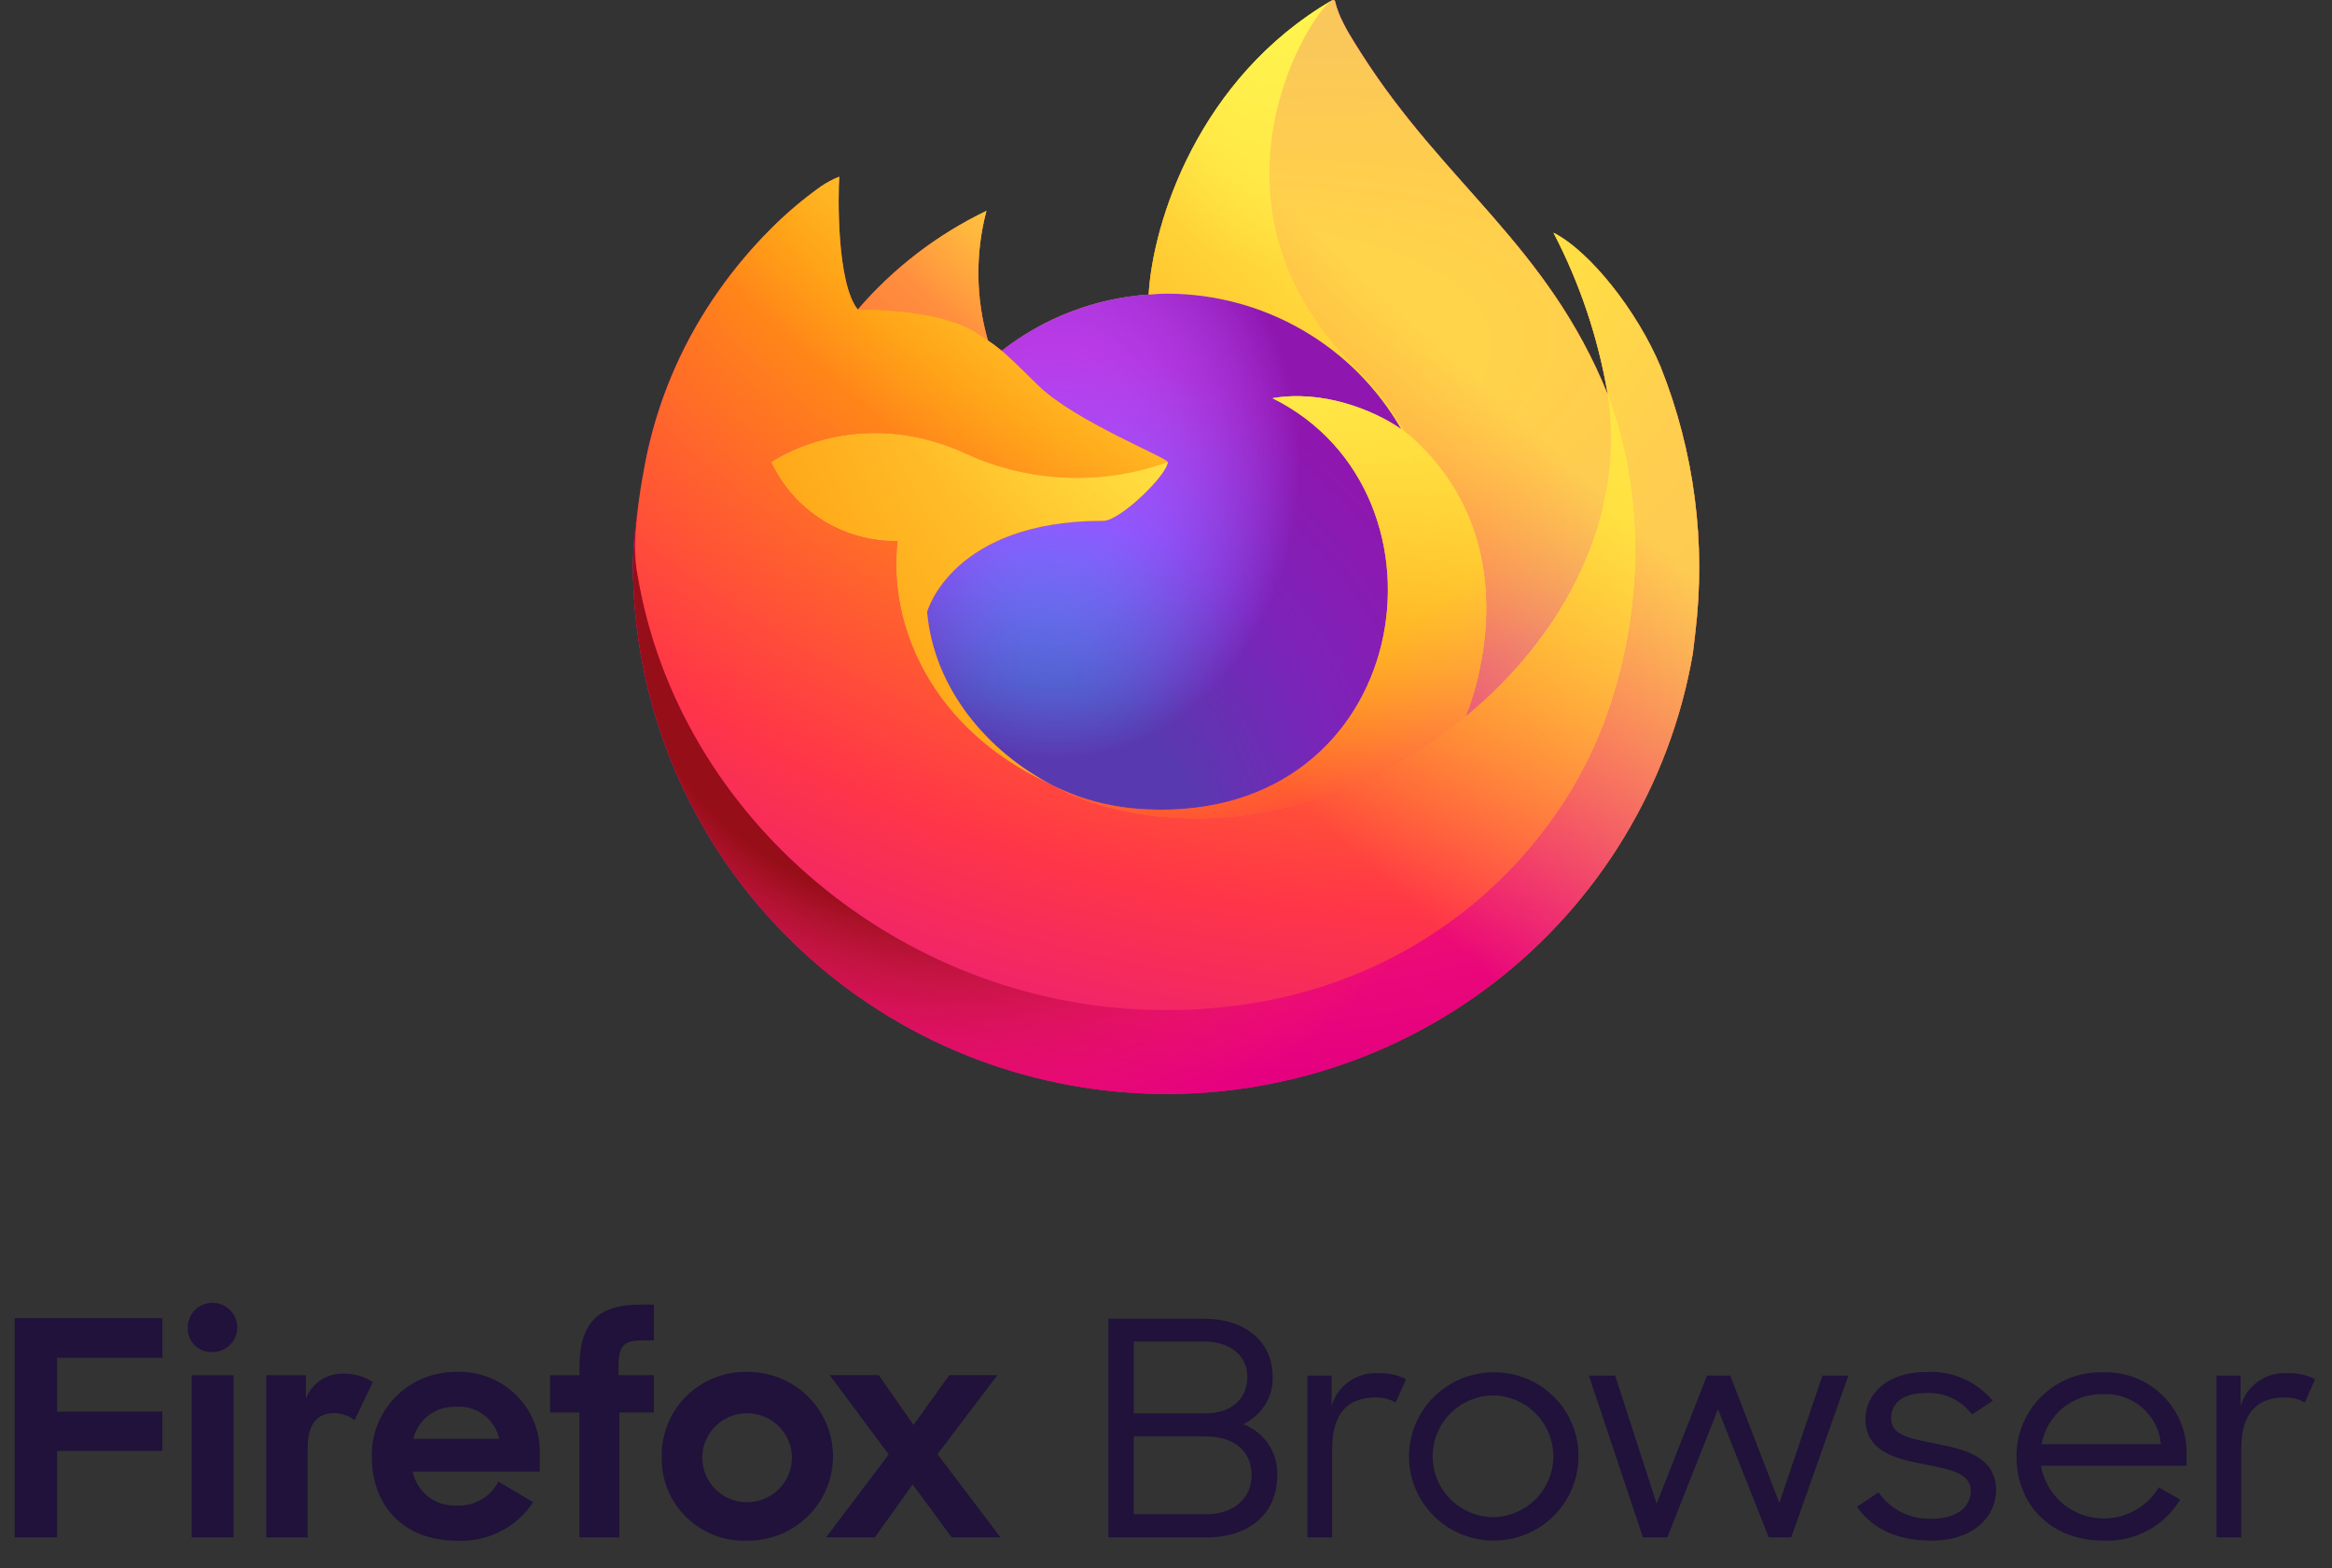 <svg width="116" height="78" viewBox="0 0 116 78" fill="none" xmlns="http://www.w3.org/2000/svg">
<rect x="0" y="0" width="116" height="78" fill="#333333" stroke="none"/>
<g clip-path="url(#clip0_1146:1948)">
<path d="M82.604 18.252C81.45 15.495 79.113 12.519 77.277 11.579C78.585 14.092 79.493 16.791 79.967 19.581C79.967 19.585 79.967 19.596 79.972 19.626C76.97 12.195 71.879 9.199 67.722 2.674C67.507 2.341 67.299 2.005 67.097 1.664C66.993 1.487 66.895 1.305 66.804 1.12C66.632 0.789 66.499 0.439 66.409 0.077C66.409 0.06 66.403 0.043 66.392 0.03C66.381 0.017 66.365 0.009 66.348 0.006C66.332 0.002 66.314 0.002 66.298 0.006C66.294 0.006 66.289 0.012 66.285 0.014L66.266 0.024L66.276 0.009C59.609 3.888 57.344 11.064 57.137 14.655C54.473 14.836 51.927 15.811 49.83 17.451C49.61 17.267 49.38 17.095 49.142 16.935C48.537 14.833 48.511 12.607 49.067 10.492C46.618 11.669 44.442 13.338 42.675 15.393H42.663C41.611 14.07 41.685 9.702 41.745 8.79C41.434 8.915 41.137 9.071 40.859 9.257C39.93 9.916 39.062 10.654 38.264 11.465C37.356 12.379 36.527 13.366 35.785 14.417V14.421V14.417C34.077 16.82 32.867 19.535 32.222 22.405C32.209 22.462 32.199 22.522 32.186 22.579C32.136 22.811 31.958 23.973 31.925 24.225C31.925 24.245 31.921 24.264 31.919 24.283C31.687 25.483 31.543 26.699 31.489 27.92C31.489 27.966 31.486 28.011 31.486 28.056C31.486 34.661 33.983 41.025 38.483 45.889C42.982 50.754 49.156 53.764 55.784 54.324C62.411 54.885 69.009 52.955 74.272 48.916C79.535 44.878 83.08 39.025 84.205 32.515C84.251 32.178 84.286 31.839 84.326 31.498C84.873 27.009 84.281 22.456 82.604 18.252V18.252ZM52.005 38.888C52.13 38.947 52.246 39.011 52.373 39.069L52.392 39.081C52.261 39.019 52.132 38.954 52.003 38.888H52.005ZM79.973 19.632L79.97 19.606L79.975 19.634L79.973 19.632Z" fill="url(#paint0_linear_1146:1948)"/>
<path d="M82.604 18.252C81.45 15.495 79.113 12.519 77.277 11.578C78.585 14.092 79.493 16.791 79.967 19.581C79.967 19.574 79.967 19.586 79.971 19.605L79.975 19.634C82.48 26.378 81.117 33.238 79.149 37.427C76.107 43.912 68.741 50.556 57.212 50.232C44.756 49.884 33.78 40.703 31.731 28.68C31.358 26.785 31.731 25.823 31.919 24.282C31.662 25.478 31.518 26.696 31.489 27.919C31.489 27.964 31.486 28.01 31.486 28.055C31.486 34.66 33.983 41.024 38.482 45.889C42.981 50.753 49.155 53.763 55.783 54.324C62.41 54.885 69.008 52.955 74.272 48.916C79.535 44.878 83.08 39.025 84.205 32.515C84.251 32.178 84.286 31.838 84.326 31.498C84.873 27.009 84.281 22.455 82.604 18.252V18.252Z" fill="url(#paint1_radial_1146:1948)"/>
<path d="M82.604 18.252C81.45 15.495 79.113 12.519 77.277 11.578C78.585 14.092 79.493 16.791 79.967 19.581C79.967 19.574 79.967 19.586 79.971 19.605L79.975 19.634C82.48 26.378 81.117 33.238 79.149 37.427C76.107 43.912 68.741 50.556 57.212 50.232C44.756 49.884 33.78 40.703 31.731 28.68C31.358 26.785 31.731 25.823 31.919 24.282C31.662 25.478 31.518 26.696 31.489 27.919C31.489 27.964 31.486 28.01 31.486 28.055C31.486 34.66 33.983 41.024 38.482 45.889C42.981 50.753 49.155 53.763 55.783 54.324C62.41 54.885 69.008 52.955 74.272 48.916C79.535 44.878 83.08 39.025 84.205 32.515C84.251 32.178 84.286 31.838 84.326 31.498C84.873 27.009 84.281 22.455 82.604 18.252V18.252Z" fill="url(#paint2_radial_1146:1948)"/>
<path d="M69.702 21.35C69.759 21.391 69.812 21.431 69.867 21.471C69.2 20.297 68.37 19.221 67.4 18.277C59.149 10.082 65.238 0.507 66.266 0.021L66.277 0.006C59.609 3.885 57.345 11.062 57.137 14.652C57.446 14.63 57.755 14.606 58.07 14.606C60.436 14.611 62.758 15.237 64.801 16.422C66.844 17.606 68.535 19.306 69.702 21.35V21.35Z" fill="url(#paint3_radial_1146:1948)"/>
<path d="M58.086 22.987C58.042 23.642 55.711 25.904 54.893 25.904C47.343 25.904 46.117 30.439 46.117 30.439C46.452 34.259 49.129 37.404 52.371 39.068C52.519 39.142 52.668 39.213 52.819 39.28C53.076 39.393 53.336 39.499 53.599 39.598C54.71 39.989 55.875 40.212 57.053 40.259C70.286 40.876 72.85 24.549 63.3 19.807C65.746 19.384 68.284 20.361 69.702 21.349C68.535 19.305 66.844 17.604 64.801 16.419C62.758 15.235 60.435 14.609 58.069 14.604C57.754 14.604 57.445 14.63 57.136 14.65C54.473 14.832 51.926 15.806 49.829 17.446C50.234 17.787 50.691 18.241 51.654 19.183C53.455 20.947 58.075 22.773 58.086 22.987V22.987Z" fill="url(#paint4_radial_1146:1948)"/>
<path d="M58.086 22.987C58.042 23.642 55.711 25.904 54.893 25.904C47.343 25.904 46.117 30.439 46.117 30.439C46.452 34.259 49.129 37.404 52.371 39.068C52.519 39.142 52.668 39.213 52.819 39.28C53.076 39.393 53.336 39.499 53.599 39.598C54.71 39.989 55.875 40.212 57.053 40.259C70.286 40.876 72.85 24.549 63.3 19.807C65.746 19.384 68.284 20.361 69.702 21.349C68.535 19.305 66.844 17.604 64.801 16.419C62.758 15.235 60.435 14.609 58.069 14.604C57.754 14.604 57.445 14.63 57.136 14.65C54.473 14.832 51.926 15.806 49.829 17.446C50.234 17.787 50.691 18.241 51.654 19.183C53.455 20.947 58.075 22.773 58.086 22.987V22.987Z" fill="url(#paint5_radial_1146:1948)"/>
<path d="M48.592 16.571C48.777 16.689 48.959 16.81 49.14 16.934C48.535 14.831 48.509 12.606 49.066 10.49C46.617 11.668 44.441 13.338 42.675 15.393C42.803 15.39 46.654 15.321 48.592 16.571Z" fill="url(#paint6_radial_1146:1948)"/>
<path d="M31.732 28.68C33.78 40.703 44.756 49.884 57.211 50.233C68.74 50.556 76.106 43.91 79.148 37.427C81.115 33.236 82.482 26.378 79.975 19.634V19.631L79.972 19.605C79.969 19.586 79.967 19.574 79.967 19.581C79.968 19.587 79.967 19.596 79.973 19.626C80.914 25.733 77.786 31.649 72.894 35.649L72.879 35.684C63.352 43.389 54.235 40.332 52.389 39.081C52.259 39.019 52.13 38.956 52.002 38.89C46.447 36.254 44.153 31.226 44.645 26.918C43.326 26.937 42.03 26.576 40.913 25.879C39.797 25.182 38.908 24.178 38.354 22.989C38.354 22.989 42.566 20.007 48.116 22.601C51.26 24.018 54.838 24.157 58.084 22.989C58.074 22.775 53.454 20.948 51.652 19.187C50.69 18.245 50.233 17.791 49.828 17.45C49.608 17.266 49.379 17.094 49.14 16.935C48.983 16.828 48.805 16.712 48.592 16.572C46.656 15.322 42.804 15.393 42.677 15.393H42.665C41.612 14.069 41.687 9.702 41.747 8.79C41.435 8.914 41.138 9.07 40.86 9.257C39.931 9.915 39.063 10.654 38.265 11.464C37.358 12.378 36.528 13.366 35.786 14.417V14.421V14.417C34.079 16.82 32.868 19.535 32.224 22.405C32.21 22.462 31.267 26.557 31.732 28.68Z" fill="url(#paint7_radial_1146:1948)"/>
<path d="M67.402 18.276C68.371 19.22 69.201 20.295 69.868 21.47C70.006 21.571 70.139 21.679 70.267 21.794C76.285 27.301 73.132 35.092 72.896 35.646C77.786 31.646 80.914 25.73 79.975 19.623C76.973 12.192 71.882 9.195 67.725 2.671C67.51 2.338 67.302 2.001 67.1 1.661C66.995 1.483 66.898 1.302 66.807 1.117C66.635 0.786 66.502 0.436 66.411 0.074C66.412 0.057 66.406 0.04 66.395 0.027C66.384 0.014 66.368 0.005 66.351 0.003C66.335 -0.001 66.317 -0.001 66.301 0.003C66.297 0.003 66.292 0.009 66.287 0.011L66.268 0.021C65.237 0.508 59.149 10.082 67.402 18.276V18.276Z" fill="url(#paint8_radial_1146:1948)"/>
<path d="M70.266 21.795C70.138 21.681 70.005 21.573 69.867 21.471C69.812 21.431 69.76 21.39 69.702 21.35C68.286 20.361 65.746 19.384 63.3 19.808C72.849 24.549 70.287 40.876 57.053 40.261C55.875 40.213 54.71 39.99 53.599 39.599C53.335 39.501 53.075 39.395 52.819 39.282C52.669 39.214 52.519 39.145 52.371 39.069L52.39 39.081C54.236 40.332 63.353 43.389 72.88 35.683L72.895 35.649C73.131 35.093 76.284 27.303 70.266 21.795V21.795Z" fill="url(#paint9_radial_1146:1948)"/>
<path d="M46.117 30.439C46.117 30.439 47.343 25.905 54.892 25.905C55.709 25.905 58.044 23.643 58.085 22.987C54.839 24.155 51.261 24.016 48.117 22.598C42.567 20.005 38.355 22.987 38.355 22.987C38.909 24.175 39.798 25.179 40.914 25.877C42.031 26.574 43.327 26.935 44.645 26.915C44.153 31.226 46.448 36.252 52.003 38.888C52.127 38.947 52.244 39.011 52.371 39.069C49.129 37.404 46.452 34.259 46.117 30.439V30.439Z" fill="url(#paint10_radial_1146:1948)"/>
<path d="M82.604 18.252C81.45 15.495 79.113 12.519 77.277 11.579C78.585 14.092 79.493 16.791 79.967 19.581C79.967 19.585 79.967 19.596 79.972 19.626C76.97 12.195 71.879 9.199 67.722 2.674C67.507 2.341 67.299 2.005 67.097 1.664C66.993 1.487 66.895 1.305 66.804 1.12C66.632 0.789 66.499 0.439 66.409 0.077C66.409 0.06 66.403 0.043 66.392 0.03C66.381 0.017 66.365 0.009 66.348 0.006C66.332 0.002 66.314 0.002 66.298 0.006C66.294 0.006 66.289 0.012 66.285 0.014L66.266 0.024L66.276 0.009C59.609 3.888 57.344 11.064 57.137 14.655C57.446 14.633 57.754 14.609 58.069 14.609C60.435 14.613 62.757 15.239 64.8 16.423C66.844 17.607 68.535 19.307 69.702 21.35C68.286 20.361 65.745 19.384 63.3 19.808C72.849 24.55 70.287 40.877 57.053 40.261C55.875 40.213 54.71 39.99 53.598 39.599C53.335 39.501 53.075 39.395 52.819 39.282C52.669 39.214 52.519 39.146 52.371 39.069L52.389 39.081C52.26 39.019 52.131 38.955 52.003 38.889C52.127 38.948 52.244 39.013 52.371 39.071C49.129 37.407 46.452 34.262 46.117 30.442C46.117 30.442 47.343 25.907 54.892 25.907C55.709 25.907 58.044 23.645 58.085 22.99C58.075 22.776 53.454 20.949 51.653 19.187C50.691 18.246 50.233 17.791 49.829 17.451C49.609 17.267 49.379 17.095 49.141 16.935C48.536 14.833 48.51 12.607 49.066 10.492C46.618 11.669 44.441 13.338 42.675 15.393H42.663C41.611 14.07 41.685 9.702 41.745 8.79C41.434 8.915 41.137 9.071 40.859 9.257C39.93 9.916 39.062 10.654 38.264 11.465C37.356 12.379 36.527 13.366 35.785 14.417V14.421V14.417C34.077 16.82 32.867 19.535 32.222 22.405C32.209 22.462 32.199 22.522 32.186 22.579C32.136 22.811 31.912 23.989 31.88 24.242C31.675 25.459 31.545 26.688 31.489 27.92C31.489 27.966 31.486 28.011 31.486 28.056C31.486 34.661 33.983 41.025 38.483 45.889C42.982 50.754 49.156 53.764 55.784 54.324C62.411 54.885 69.009 52.955 74.272 48.916C79.535 44.878 83.08 39.025 84.205 32.515C84.251 32.178 84.286 31.839 84.326 31.498C84.873 27.009 84.281 22.456 82.604 18.252V18.252ZM79.97 19.605L79.975 19.634V19.631L79.97 19.605Z" fill="url(#paint11_linear_1146:1948)"/>
<path d="M0.731 65.57H8.078V67.542H2.839V70.218H8.078V72.174H2.839V76.477H0.731V65.57ZM10.577 64.808C10.904 64.81 11.216 64.941 11.446 65.172C11.676 65.403 11.804 65.715 11.802 66.04C11.8 66.365 11.668 66.675 11.436 66.903C11.203 67.132 10.889 67.259 10.562 67.257C10.401 67.264 10.24 67.239 10.09 67.181C9.939 67.124 9.803 67.037 9.688 66.924C9.574 66.812 9.484 66.677 9.424 66.529C9.365 66.38 9.337 66.221 9.342 66.061C9.336 65.897 9.364 65.734 9.423 65.581C9.483 65.428 9.573 65.289 9.689 65.171C9.805 65.054 9.943 64.962 10.096 64.899C10.248 64.837 10.412 64.806 10.578 64.808H10.577ZM9.538 68.408H11.615V76.475H9.538L9.538 68.408ZM17.637 70.649C17.349 70.423 16.995 70.298 16.628 70.291C15.785 70.291 15.304 70.829 15.304 72.008V76.475H13.244V68.408H15.216V69.574C15.363 69.187 15.631 68.858 15.981 68.635C16.331 68.411 16.744 68.306 17.158 68.333C17.652 68.332 18.134 68.478 18.544 68.752L17.637 70.649ZM18.495 72.487C18.48 71.932 18.576 71.381 18.78 70.865C18.984 70.349 19.29 69.879 19.681 69.483C20.071 69.087 20.538 68.773 21.053 68.56C21.569 68.347 22.122 68.24 22.68 68.244C23.232 68.22 23.782 68.31 24.296 68.508C24.811 68.705 25.279 69.007 25.67 69.392C26.062 69.778 26.369 70.24 26.572 70.75C26.775 71.259 26.87 71.805 26.85 72.352V73.203H20.528C20.631 73.708 20.916 74.158 21.328 74.468C21.741 74.779 22.254 74.93 22.771 74.892C23.187 74.905 23.599 74.799 23.956 74.587C24.314 74.375 24.603 74.066 24.789 73.696L26.52 74.727C26.11 75.35 25.542 75.854 24.873 76.19C24.205 76.525 23.459 76.68 22.711 76.639C20.077 76.639 18.496 74.892 18.496 72.487H18.495ZM20.558 71.575H24.833C24.728 71.093 24.451 70.665 24.052 70.371C23.653 70.077 23.16 69.937 22.665 69.977C22.182 69.96 21.708 70.11 21.323 70.401C20.939 70.693 20.669 71.108 20.558 71.575H20.558ZM27.362 68.408H28.824V68.005C28.824 65.809 29.757 64.898 31.805 64.898H32.527V66.675H31.939C30.976 66.675 30.765 67.004 30.765 68.005V68.408H32.527V70.261H30.81V76.474H28.823V70.261H27.362L27.362 68.408ZM32.917 72.442C32.908 71.886 33.012 71.335 33.223 70.82C33.433 70.305 33.746 69.838 34.142 69.446C34.539 69.054 35.011 68.746 35.53 68.539C36.05 68.333 36.605 68.232 37.165 68.244C37.724 68.238 38.278 68.343 38.796 68.551C39.314 68.759 39.785 69.068 40.182 69.458C40.58 69.848 40.895 70.313 41.11 70.825C41.325 71.337 41.436 71.887 41.436 72.442C41.436 72.997 41.325 73.546 41.11 74.058C40.895 74.57 40.58 75.035 40.182 75.426C39.785 75.816 39.314 76.124 38.796 76.333C38.278 76.541 37.724 76.645 37.165 76.639C36.603 76.66 36.043 76.565 35.52 76.362C34.997 76.158 34.521 75.85 34.123 75.457C33.725 75.063 33.412 74.592 33.205 74.073C32.998 73.555 32.9 72.999 32.918 72.442H32.917ZM39.391 72.442C39.376 72.007 39.234 71.586 38.98 71.232C38.727 70.877 38.374 70.605 37.965 70.449C37.557 70.292 37.111 70.258 36.683 70.352C36.256 70.445 35.865 70.662 35.561 70.974C35.257 71.287 35.051 71.681 34.971 72.109C34.891 72.536 34.94 72.977 35.11 73.377C35.281 73.778 35.567 74.119 35.932 74.359C36.297 74.599 36.725 74.727 37.163 74.727C37.462 74.727 37.758 74.667 38.033 74.552C38.308 74.436 38.557 74.266 38.764 74.053C38.972 73.84 39.135 73.587 39.243 73.31C39.35 73.034 39.401 72.738 39.391 72.442H39.391ZM44.208 72.351L41.273 68.406H43.712L45.443 70.885L47.219 68.406H49.613L46.632 72.335L49.764 76.473H47.339L45.398 73.842L43.516 76.473H41.092L44.208 72.351ZM61.833 70.842C62.284 70.637 62.665 70.304 62.927 69.885C63.189 69.467 63.321 68.981 63.306 68.488C63.306 66.73 61.939 65.598 59.874 65.598H55.137V76.474H60.026C62.121 76.474 63.533 75.312 63.533 73.405C63.558 72.854 63.407 72.31 63.102 71.849C62.797 71.389 62.352 71.037 61.833 70.842V70.842ZM56.398 66.73H59.86C61.212 66.73 62.046 67.445 62.046 68.488C62.046 69.531 61.318 70.306 59.967 70.306H56.398V66.73ZM60.009 75.324H56.396V71.451H59.949C61.467 71.451 62.257 72.241 62.257 73.388C62.258 74.522 61.38 75.324 60.009 75.324ZM66.236 69.947V68.427H65.036V76.472H66.266V72.064C66.266 70.291 67.056 69.516 68.422 69.516C68.774 69.502 69.122 69.59 69.424 69.77L69.94 68.608C69.519 68.391 69.048 68.288 68.574 68.309C68.054 68.274 67.538 68.418 67.112 68.717C66.687 69.015 66.378 69.45 66.237 69.948L66.236 69.947ZM74.252 68.263C73.421 68.273 72.611 68.527 71.924 68.993C71.237 69.459 70.704 70.116 70.393 70.882C70.082 71.648 70.005 72.488 70.174 73.297C70.342 74.106 70.748 74.847 71.339 75.427C71.931 76.008 72.682 76.402 73.499 76.559C74.315 76.717 75.16 76.631 75.928 76.312C76.695 75.994 77.351 75.457 77.812 74.77C78.273 74.083 78.519 73.275 78.519 72.449C78.523 71.894 78.415 71.344 78.201 70.831C77.988 70.319 77.673 69.853 77.275 69.463C76.878 69.073 76.406 68.766 75.887 68.561C75.368 68.355 74.812 68.254 74.254 68.265L74.252 68.263ZM74.252 75.474C73.454 75.457 72.694 75.13 72.135 74.563C71.576 73.996 71.263 73.235 71.263 72.442C71.263 71.649 71.576 70.887 72.135 70.32C72.694 69.754 73.454 69.427 74.252 69.41C75.056 69.42 75.823 69.743 76.387 70.311C76.952 70.879 77.268 71.644 77.268 72.442C77.268 73.24 76.952 74.005 76.387 74.573C75.823 75.14 75.056 75.464 74.252 75.474V75.474ZM88.51 74.758L86.066 68.427H84.912L82.407 74.803L80.342 68.427H79.036L81.724 76.472H82.938L85.458 70.096L87.979 76.472H89.103L91.942 68.427H90.653L88.51 74.758ZM96.33 71.823C95.055 71.57 94.068 71.406 94.068 70.572C94.068 69.827 94.584 69.291 95.845 69.291C96.279 69.274 96.711 69.362 97.103 69.549C97.495 69.736 97.834 70.016 98.092 70.364L99.124 69.678C98.728 69.202 98.225 68.825 97.656 68.576C97.086 68.328 96.466 68.216 95.845 68.248C93.901 68.233 92.793 69.337 92.793 70.587C92.793 72.196 94.296 72.569 95.708 72.837C96.907 73.075 98.031 73.254 98.031 74.148C98.031 74.952 97.363 75.548 96.087 75.548C95.571 75.57 95.058 75.462 94.595 75.232C94.133 75.003 93.737 74.66 93.446 74.237L92.368 74.952C93.098 75.98 94.266 76.635 96.057 76.635C98.198 76.65 99.291 75.399 99.291 74.133C99.292 72.481 97.744 72.094 96.332 71.825L96.33 71.823ZM104.591 68.263C104.028 68.249 103.468 68.349 102.944 68.556C102.421 68.762 101.945 69.072 101.545 69.466C101.145 69.86 100.83 70.33 100.617 70.848C100.405 71.366 100.3 71.921 100.309 72.481C100.309 74.834 102.01 76.637 104.636 76.637C105.398 76.67 106.154 76.498 106.825 76.138C107.496 75.779 108.057 75.246 108.447 74.596L107.384 73.986C107.054 74.542 106.56 74.984 105.968 75.251C105.376 75.519 104.716 75.6 104.077 75.483C103.437 75.366 102.85 75.057 102.393 74.597C101.936 74.137 101.633 73.55 101.524 72.913H108.766V72.362C108.781 71.816 108.683 71.272 108.478 70.765C108.273 70.258 107.965 69.799 107.574 69.415C107.183 69.03 106.716 68.73 106.203 68.532C105.69 68.335 105.142 68.244 104.592 68.265L104.591 68.263ZM101.554 71.838C101.68 71.133 102.055 70.495 102.611 70.039C103.168 69.583 103.87 69.339 104.591 69.351C105.305 69.309 106.007 69.546 106.549 70.011C107.09 70.475 107.428 71.131 107.49 71.838H101.554ZM113.794 68.308C113.274 68.272 112.757 68.416 112.331 68.715C111.905 69.013 111.596 69.448 111.455 69.947V68.427H110.256V76.472H111.486V72.064C111.486 70.291 112.275 69.516 113.642 69.516C113.993 69.502 114.341 69.59 114.644 69.77L115.16 68.608C114.739 68.391 114.268 68.288 113.794 68.309L113.794 68.308Z" fill="#20123A"/>
</g>
<defs>
<linearGradient id="paint0_linear_1146:1948" x1="77.762" y1="8.437" x2="35.416" y2="49.578" gradientUnits="userSpaceOnUse">
<stop offset="0.05" stop-color="#FFF44F"/>
<stop offset="0.37" stop-color="#FF980E"/>
<stop offset="0.53" stop-color="#FF3647"/>
<stop offset="0.7" stop-color="#E31587"/>
</linearGradient>
<radialGradient id="paint1_radial_1146:1948" cx="0" cy="0" r="1" gradientUnits="userSpaceOnUse" gradientTransform="translate(62.354 6.11) scale(54.311 54.836)">
<stop offset="0.13" stop-color="#FFBD4F"/>
<stop offset="0.28" stop-color="#FF980E"/>
<stop offset="0.47" stop-color="#FF3750"/>
<stop offset="0.78" stop-color="#EB0878"/>
<stop offset="0.86" stop-color="#E50080"/>
</radialGradient>
<radialGradient id="paint2_radial_1146:1948" cx="0" cy="0" r="1" gradientUnits="userSpaceOnUse" gradientTransform="translate(47.169 28.715) scale(55.669 54.836)">
<stop offset="0.3" stop-color="#960E18"/>
<stop offset="0.35" stop-color="#B11927" stop-opacity="0.74"/>
<stop offset="0.43" stop-color="#DB293D" stop-opacity="0.34"/>
<stop offset="0.5" stop-color="#F5334B" stop-opacity="0.09"/>
<stop offset="0.53" stop-color="#FF3750" stop-opacity="0"/>
</radialGradient>
<radialGradient id="paint3_radial_1146:1948" cx="0" cy="0" r="1" gradientUnits="userSpaceOnUse" gradientTransform="translate(63.247 -2.569) scale(17.821 30.051)">
<stop offset="0.13" stop-color="#FFF44F"/>
<stop offset="0.53" stop-color="#FF980E"/>
</radialGradient>
<radialGradient id="paint4_radial_1146:1948" cx="0" cy="0" r="1" gradientUnits="userSpaceOnUse" gradientTransform="translate(51.485 42.872) scale(23.584 25.672)">
<stop offset="0.35" stop-color="#3A8EE6"/>
<stop offset="0.67" stop-color="#9059FF"/>
<stop offset="1" stop-color="#C139E6"/>
</radialGradient>
<radialGradient id="paint5_radial_1146:1948" cx="0" cy="0" r="1" gradientUnits="userSpaceOnUse" gradientTransform="translate(52.543 23.076) scale(12.523 15.146)">
<stop offset="0.21" stop-color="#9059FF" stop-opacity="0"/>
<stop offset="0.97" stop-color="#6E008B" stop-opacity="0.6"/>
</radialGradient>
<radialGradient id="paint6_radial_1146:1948" cx="0" cy="0" r="1" gradientUnits="userSpaceOnUse" gradientTransform="translate(56.251 4.046) scale(18.747 18.686)">
<stop offset="0.1" stop-color="#FFE226"/>
<stop offset="0.79" stop-color="#FF7139"/>
</radialGradient>
<radialGradient id="paint7_radial_1146:1948" cx="0" cy="0" r="1" gradientUnits="userSpaceOnUse" gradientTransform="translate(73.377 -8.206) scale(89.517 74.617)">
<stop offset="0.11" stop-color="#FFF44F"/>
<stop offset="0.46" stop-color="#FF980E"/>
<stop offset="0.72" stop-color="#FF3647"/>
<stop offset="0.9" stop-color="#E31587"/>
</radialGradient>
<radialGradient id="paint8_radial_1146:1948" cx="0" cy="0" r="1" gradientUnits="userSpaceOnUse" gradientTransform="translate(13.506 30.135) rotate(77.308) scale(28.215 122.826)">
<stop stop-color="#FFF44F"/>
<stop offset="0.3" stop-color="#FF980E"/>
<stop offset="0.57" stop-color="#FF3647"/>
<stop offset="0.74" stop-color="#E31587"/>
</radialGradient>
<radialGradient id="paint9_radial_1146:1948" cx="0" cy="0" r="1" gradientUnits="userSpaceOnUse" gradientTransform="translate(56.446 10.767) scale(51.395 50.148)">
<stop offset="0.14" stop-color="#FFF44F"/>
<stop offset="0.48" stop-color="#FF980E"/>
<stop offset="0.66" stop-color="#FF3647"/>
<stop offset="0.9" stop-color="#E31587"/>
</radialGradient>
<radialGradient id="paint10_radial_1146:1948" cx="0" cy="0" r="1" gradientUnits="userSpaceOnUse" gradientTransform="translate(69.785 13.699) scale(61.775 54.888)">
<stop offset="0.09" stop-color="#FFF44F"/>
<stop offset="0.63" stop-color="#FF980E"/>
</radialGradient>
<linearGradient id="paint11_linear_1146:1948" x1="73.916" y1="7.621" x2="40.084" y2="44.851" gradientUnits="userSpaceOnUse">
<stop offset="0.17" stop-color="#FFF44F" stop-opacity="0.8"/>
<stop offset="0.6" stop-color="#FFF44F" stop-opacity="0"/>
</linearGradient>
<clipPath id="clip0_1146:1948">
<rect width="116" height="78" fill="white"/>
</clipPath>
</defs>
</svg>
